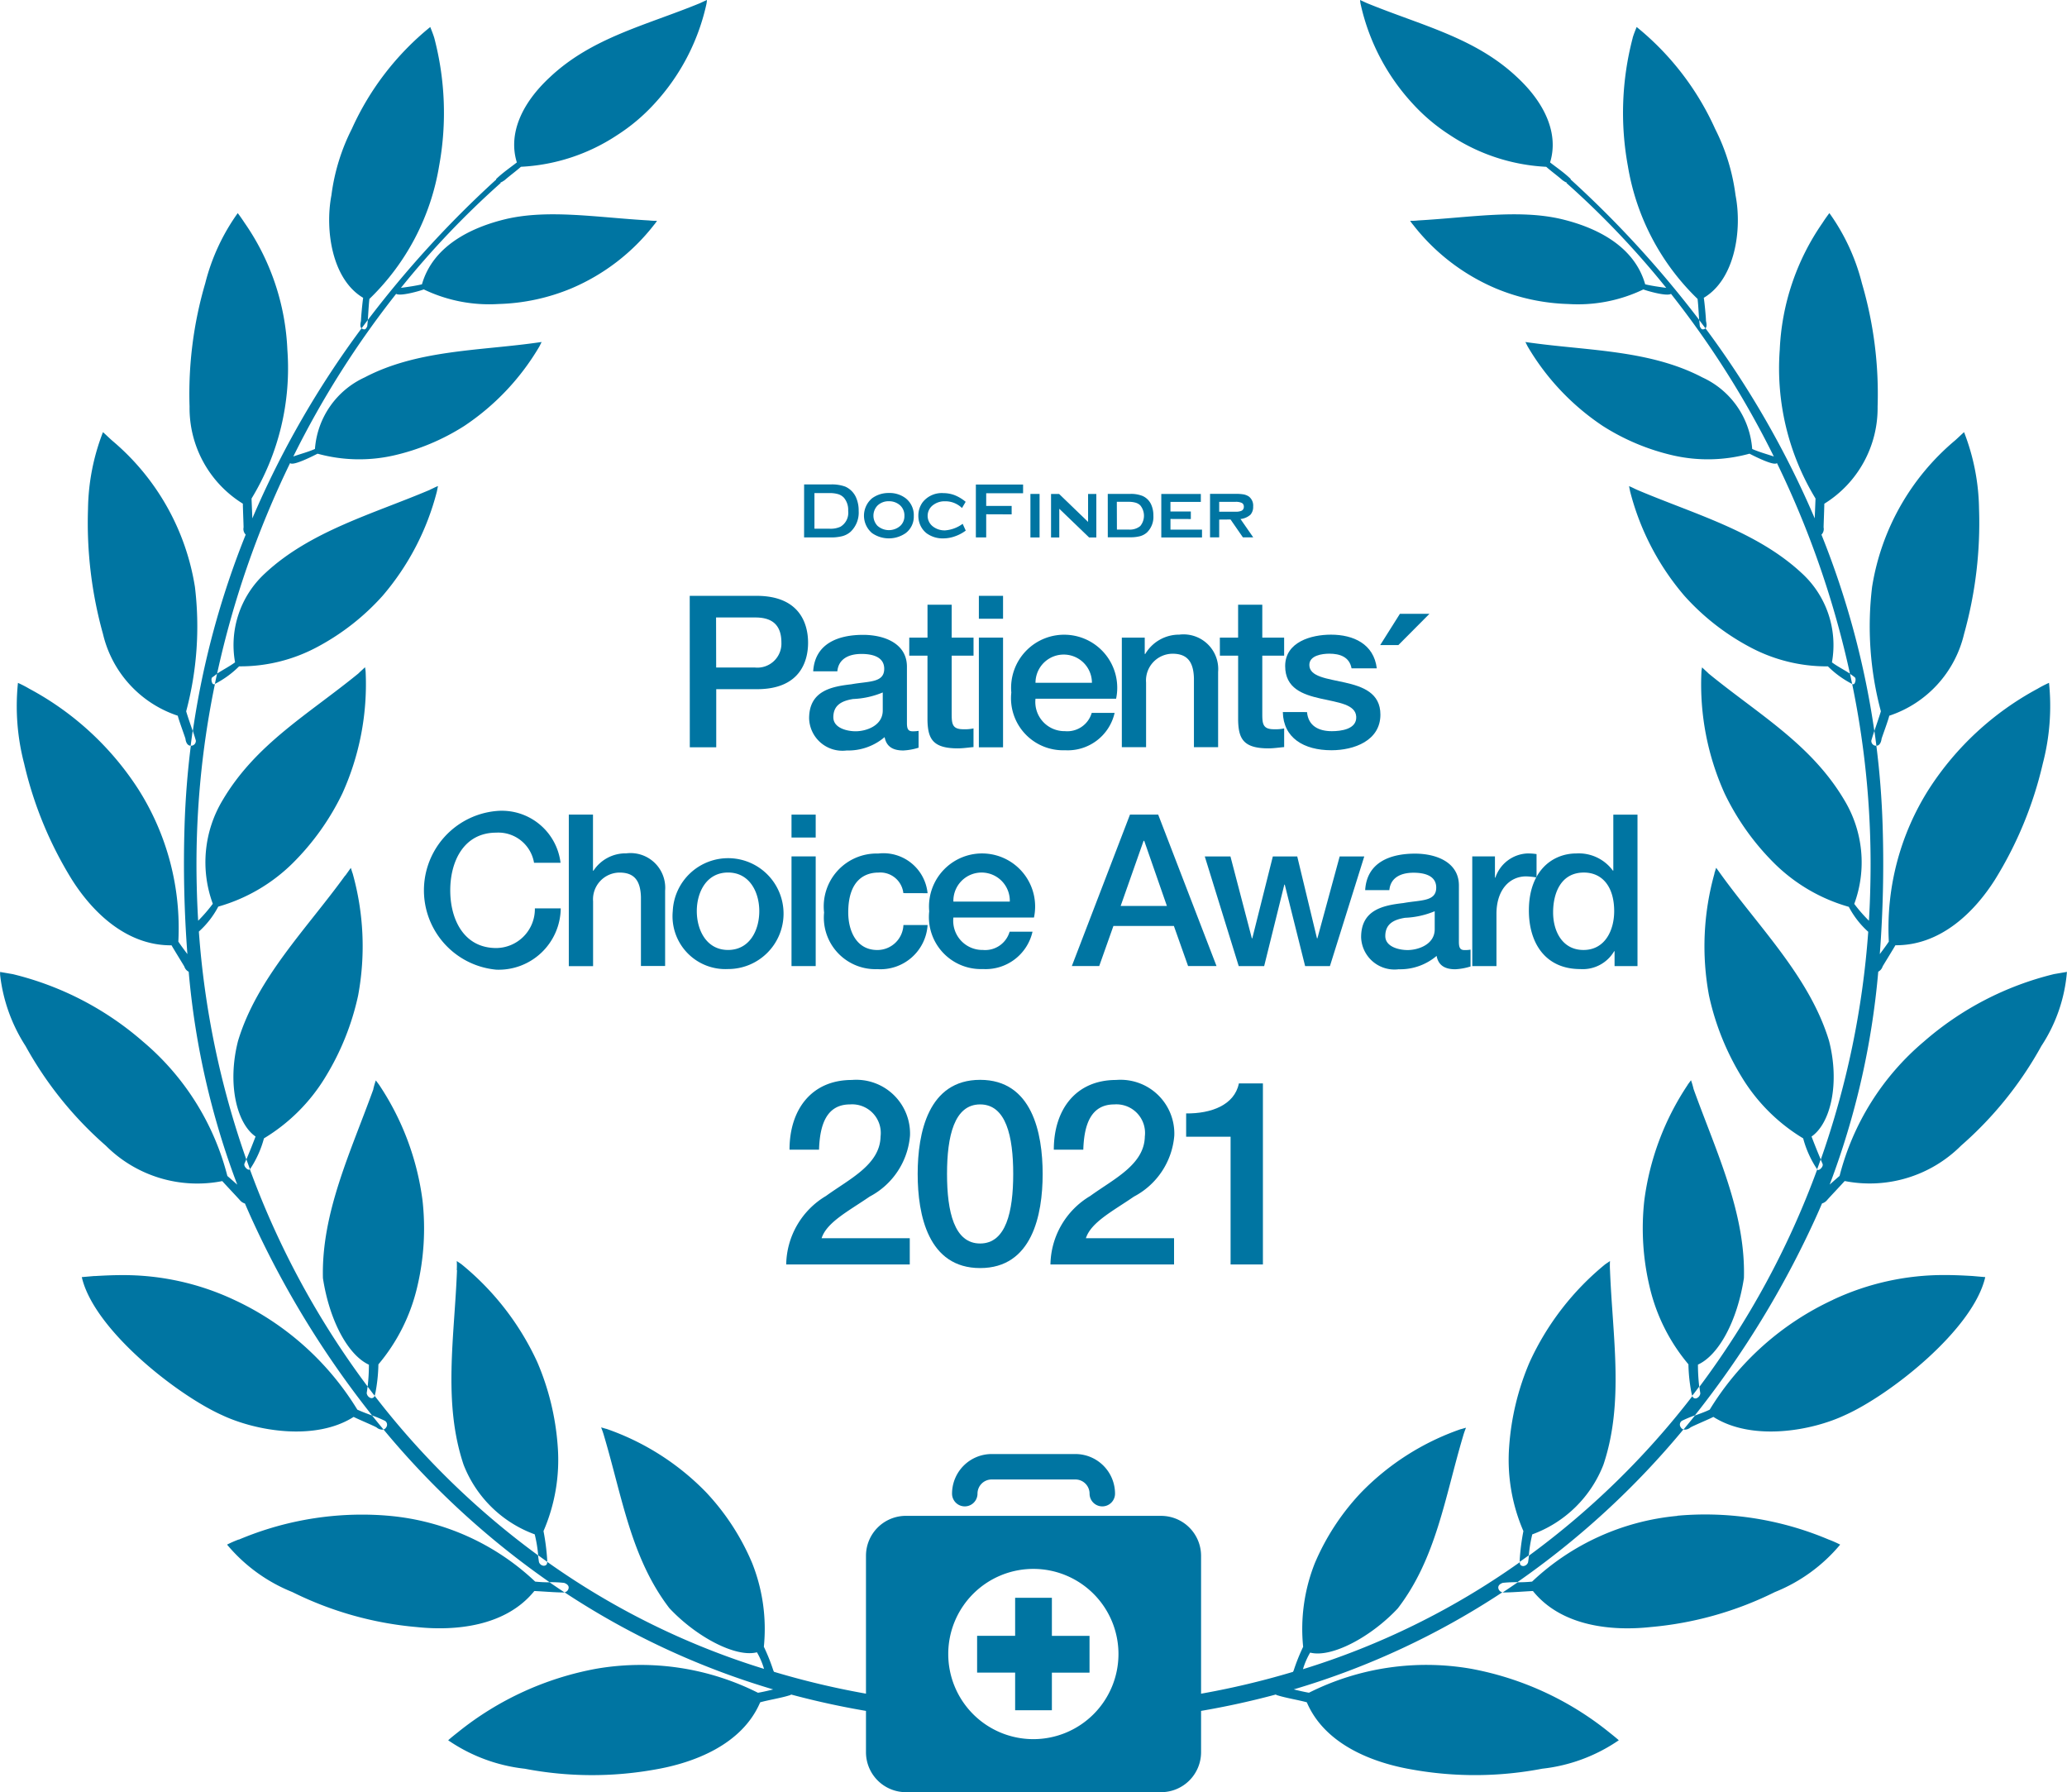 <svg xmlns="http://www.w3.org/2000/svg" xmlns:xlink="http://www.w3.org/1999/xlink" width="86" height="74.553" viewBox="0 0 86 74.553">
  <defs>
    <clipPath id="clip-path">
      <rect id="Rectangle_3871" data-name="Rectangle 3871" width="86" height="74.553" fill="#0075a2"/>
    </clipPath>
  </defs>
  <g id="Group_2063" data-name="Group 2063" clip-path="url(#clip-path)">
    <path id="Path_536" data-name="Path 536" d="M9.928,64.041a4.612,4.612,0,0,0-.485.213,6.863,6.863,0,0,0,2.718,1.974,14.441,14.441,0,0,0,5.178,1.456c1.579.167,3.689-.015,4.889-1.5.334.015.88.061,1.23.061l.03,0q-.315-.208-.626-.423c-.2,0-.4-.008-.6-.03a10.152,10.152,0,0,0-6.043-2.733c-.4-.037-.79-.053-1.168-.053a13.187,13.187,0,0,0-5.118,1.04m59.851-.987a10.153,10.153,0,0,0-6.043,2.733c-.208.023-.408.027-.6.03q-.31.215-.626.423l.03,0c.35,0,.9-.046,1.23-.061,1.2,1.488,3.31,1.67,4.889,1.5a14.44,14.44,0,0,0,5.177-1.456,6.869,6.869,0,0,0,2.718-1.974,4.664,4.664,0,0,0-.485-.213A13.187,13.187,0,0,0,70.949,63c-.378,0-.768.016-1.168.053M3.931,53.08l-.532.046c.5,2.187,3.963,4.9,5.83,5.739,1.412.668,3.887,1.093,5.481.076.137.076.866.38.957.441a.363.363,0,0,0,.287.086c-.162-.193-.319-.387-.476-.584-.2-.075-.409-.15-.615-.245a11.839,11.839,0,0,0-5.132-4.57,10.837,10.837,0,0,0-4.662-1.026c-.424,0-.8.021-1.137.04m72.331.986a11.846,11.846,0,0,0-5.132,4.57c-.207.1-.413.17-.615.245-.157.2-.316.391-.476.584a.363.363,0,0,0,.287-.086c.091-.061.82-.365.956-.441,1.6,1.017,4.069.592,5.481-.076,1.867-.835,5.329-3.552,5.831-5.739-.183-.015-.35-.03-.532-.046-.333-.019-.713-.04-1.137-.04a10.839,10.839,0,0,0-4.662,1.026m-57.254-1.23c-.106,2.779-.592,5.511.273,8.091a5.024,5.024,0,0,0,2.961,2.9,5.768,5.768,0,0,1,.144.871q.188.137.378.272c0-.037-.005-.076-.005-.11a9.426,9.426,0,0,0-.152-1.169,7.451,7.451,0,0,0,.592-3.522,10.814,10.814,0,0,0-.85-3.506A11.368,11.368,0,0,0,19.2,52.594c-.061-.046-.137-.091-.2-.137a3.165,3.165,0,0,1,0,.38m47.781-.243a11.362,11.362,0,0,0-3.143,4.069,10.815,10.815,0,0,0-.851,3.508,7.448,7.448,0,0,0,.592,3.52,9.363,9.363,0,0,0-.152,1.169c0,.034,0,.073,0,.11l.378-.271a5.74,5.74,0,0,1,.143-.871,5.025,5.025,0,0,0,2.961-2.9c.866-2.581.38-5.314.273-8.091a3.16,3.16,0,0,1,0-.38c-.061.046-.137.091-.2.137M15.532,45.306c-.941,2.611-2.171,5.147-2.1,7.864.273,1.777,1.048,3.2,1.913,3.6a8,8,0,0,1-.053.912c.1.129.193.254.291.382.016-.045.023-.1.036-.139a6.982,6.982,0,0,0,.121-1.169,7.708,7.708,0,0,0,1.61-3.2,10.529,10.529,0,0,0,.226-3.616,11.259,11.259,0,0,0-1.806-4.813l-.137-.183a3.353,3.353,0,0,0-.106.365m54.689-.182a11.251,11.251,0,0,0-1.807,4.813,10.529,10.529,0,0,0,.227,3.613,7.71,7.71,0,0,0,1.609,3.2,6.99,6.99,0,0,0,.122,1.169c.012.043.02.1.036.139.1-.127.195-.254.291-.383a7.994,7.994,0,0,1-.053-.912c.866-.394,1.64-1.822,1.913-3.6.076-2.717-1.154-5.253-2.095-7.864a3.229,3.229,0,0,0-.107-.365l-.136.183m-55.858-8.7C12.752,38.641,10.687,40.69,9.9,43.3c-.455,1.776-.061,3.431.729,3.978-.116.305-.251.643-.381.95.049.139.1.274.148.412a4.3,4.3,0,0,0,.582-1.286,7.544,7.544,0,0,0,2.566-2.566,10.884,10.884,0,0,0,1.351-3.37,11.212,11.212,0,0,0-.227-5.086c-.031-.076-.046-.151-.076-.228l-.228.319m56.966-.091a11.2,11.2,0,0,0-.228,5.086,10.9,10.9,0,0,0,1.351,3.37,7.541,7.541,0,0,0,2.566,2.566,4.293,4.293,0,0,0,.581,1.286c.051-.137.1-.274.149-.412-.131-.307-.266-.645-.381-.95.789-.547,1.184-2.2.728-3.978-.79-2.612-2.854-4.661-4.464-6.878L71.4,36.1c-.031.076-.046.152-.076.228M17.884,20.375c-2.352,1-4.98,1.716-6.863,3.477a4.053,4.053,0,0,0-1.245,3.7c-.227.168-.5.306-.749.47-.031.143-.061.285-.09.428a4.024,4.024,0,0,0,1.007-.731,6.777,6.777,0,0,0,3.28-.82,9.871,9.871,0,0,0,2.687-2.11,10.764,10.764,0,0,0,2.262-4.343c.015-.076.03-.152.046-.227-.121.046-.227.107-.334.152m49.935.076a10.766,10.766,0,0,0,2.262,4.343A9.87,9.87,0,0,0,72.77,26.9a6.775,6.775,0,0,0,3.279.82,4.027,4.027,0,0,0,1.007.731c-.03-.144-.06-.285-.09-.428-.248-.163-.522-.3-.75-.47a4.053,4.053,0,0,0-1.245-3.7c-1.883-1.761-4.508-2.474-6.862-3.477-.107-.046-.212-.107-.334-.152.015.076.03.152.046.227m-64.163.714a17.2,17.2,0,0,0,.623,5.208,4.721,4.721,0,0,0,3.112,3.4c.031.152.289.85.319.956.014.139.078.29.217.292.026-.206.054-.411.083-.615-.089-.267-.19-.545-.27-.816a13.71,13.71,0,0,0,.364-5.177A10,10,0,0,0,4.66,18.326c-.137-.121-.258-.243-.38-.349a9.127,9.127,0,0,0-.622,3.188m77.675-2.839a10,10,0,0,0-3.446,6.087,13.7,13.7,0,0,0,.365,5.177c-.081.271-.181.549-.27.816.03.2.057.409.083.615.139,0,.2-.153.217-.292.031-.107.289-.8.319-.956a4.72,4.72,0,0,0,3.112-3.4,17.152,17.152,0,0,0,.623-5.208,9.119,9.119,0,0,0-.623-3.188c-.121.107-.243.228-.379.349M14.635,5.36a8.474,8.474,0,0,0-.85,2.763c-.273,1.428.015,3.492,1.321,4.266-.03.183-.091.82-.091.957-.025.123-.049.246.023.312.087-.116.173-.231.261-.347.023-.289.031-.56.066-.875a9.929,9.929,0,0,0,2.9-5.527,12.255,12.255,0,0,0-.2-5.33c-.046-.152-.107-.3-.167-.456A11.572,11.572,0,0,0,14.635,5.36M67.926,1.579a12.255,12.255,0,0,0-.2,5.329,9.929,9.929,0,0,0,2.9,5.527c.035.316.043.587.066.875.087.116.175.231.26.347.072-.067.047-.189.023-.312,0-.137-.06-.774-.091-.957,1.306-.774,1.6-2.839,1.321-4.266a8.468,8.468,0,0,0-.85-2.763,11.569,11.569,0,0,0-3.264-4.236c-.06.152-.122.3-.167.456M29.408,0c-.107.046-.2.091-.3.137-2.262.927-4.479,1.427-6.225,3.067C21.695,4.3,21.133,5.572,21.5,6.757c-.273.213-.562.41-.82.652-.036.027-.048.053-.045.076-.012,0-.025.01-.046.031A43.5,43.5,0,0,0,15.3,13.31c-.007.086-.015.173-.025.263-.061.137-.106.137-.167.121a.174.174,0,0,1-.068-.037,38.764,38.764,0,0,0-4.545,7.907c-.01-.283-.025-.584-.033-.826a10.43,10.43,0,0,0,1.49-6.194,9.987,9.987,0,0,0-1.776-5.268c-.091-.137-.182-.273-.289-.41a8.62,8.62,0,0,0-1.351,2.916,16.314,16.314,0,0,0-.653,5.131A4.676,4.676,0,0,0,10.1,20.952c0,.152.03.88.03.987a.331.331,0,0,0,.089.3,35.556,35.556,0,0,0-2.2,8.167c.046.137.089.27.125.4a.2.2,0,0,1-.167.213.2.2,0,0,1-.041,0q-.209,1.655-.262,3.352a49.866,49.866,0,0,0,.119,5.319c-.123-.165-.25-.33-.377-.521a10.771,10.771,0,0,0-1.67-6.346A12.31,12.31,0,0,0,1.214,28.65a4.61,4.61,0,0,0-.471-.243A9.448,9.448,0,0,0,1,31.763a15.988,15.988,0,0,0,1.988,4.828c.835,1.321,2.247,2.748,4.145,2.733.076.137.471.775.532.881a.366.366,0,0,0,.182.218,33.039,33.039,0,0,0,2.021,8.858c-.133-.119-.27-.239-.412-.362a10.819,10.819,0,0,0-3.507-5.587,12.854,12.854,0,0,0-5.42-2.809L0,40.432c0,.027,0,.055,0,.083v.033A6.879,6.879,0,0,0,1.06,43.514,15.326,15.326,0,0,0,4.4,47.659a5.38,5.38,0,0,0,4.844,1.473c.106.121.653.7.729.789a.439.439,0,0,0,.215.144q.132.31.27.615a39.532,39.532,0,0,0,5.019,8.2,5.389,5.389,0,0,1,.538.226.188.188,0,0,1,.046.273.18.18,0,0,1-.108.086,34.713,34.713,0,0,0,6.906,6.351c.206,0,.409.007.611.031.167.061.2.152.182.227a.212.212,0,0,1-.167.165,32.453,32.453,0,0,0,8.681,4.039c-.2.05-.41.1-.633.139a10.864,10.864,0,0,0-6.726-1,12.873,12.873,0,0,0-5.739,2.626c-.152.121-.289.227-.425.35a6.981,6.981,0,0,0,3.188,1.184,14.846,14.846,0,0,0,5.435.03c1.579-.273,3.6-1.017,4.358-2.793.319-.091.881-.182,1.215-.289a.136.136,0,0,0,.072-.035A33.975,33.975,0,0,0,39.839,71.6a1.166,1.166,0,0,0-.334-.713,34.038,34.038,0,0,1-7.181-1.305l-.125-.037c-.009-.019-.018-.037-.027-.055a8.056,8.056,0,0,0-.395-.987,7.411,7.411,0,0,0-.485-3.477,9.891,9.891,0,0,0-1.928-2.959,10.632,10.632,0,0,0-4.13-2.626c-.076-.015-.152-.046-.228-.061a3.047,3.047,0,0,1,.121.349c.759,2.551,1.124,5.086,2.718,7.167,1.124,1.2,2.763,2.064,3.644,1.837a3.1,3.1,0,0,1,.295.69,31.677,31.677,0,0,1-9.021-4.452c0,.08-.018.153-.142.163a.231.231,0,0,1-.2-.152c-.015-.092-.027-.188-.039-.283a33.733,33.733,0,0,1-6.8-6.637.129.129,0,0,1-.177.088.251.251,0,0,1-.152-.2c.014-.089.027-.18.038-.272a35.382,35.382,0,0,1-4.9-9.039.106.106,0,0,1-.04.02c-.076,0-.228-.152-.182-.258l.074-.174A36.349,36.349,0,0,1,8.27,38.752a3.709,3.709,0,0,0,.807-1.038,7.2,7.2,0,0,0,3.082-1.792,10.515,10.515,0,0,0,2.081-2.915A11.019,11.019,0,0,0,15.211,28a1.2,1.2,0,0,0-.03-.243c-.091.091-.182.167-.273.258-2.081,1.7-4.266,2.93-5.648,5.269a5.011,5.011,0,0,0-.41,4.312,6.451,6.451,0,0,1-.609.705q-.043-.714-.059-1.433a36.991,36.991,0,0,1,.755-8.409.129.129,0,0,1-.071,0c-.061-.03-.107-.243-.031-.289s.126-.094.192-.139a39.049,39.049,0,0,1,3.037-8.764l.006,0c.137.122.987-.319,1.139-.394a6.523,6.523,0,0,0,3.158.076,9.294,9.294,0,0,0,2.946-1.23,10.149,10.149,0,0,0,3.127-3.31l.091-.182-.334.046c-2.353.319-4.889.3-7.03,1.427A3.562,3.562,0,0,0,13.1,18.676c-.273.123-.607.208-.9.313a38.392,38.392,0,0,1,4.278-6.765c.176.113,1-.126,1.15-.185a6.283,6.283,0,0,0,3.112.607,8.464,8.464,0,0,0,3.037-.653,8.626,8.626,0,0,0,3.432-2.641,1.165,1.165,0,0,0,.121-.167,2.464,2.464,0,0,1-.334-.015c-2.141-.122-4.16-.471-5.936-.061-1.473.35-3.052,1.124-3.508,2.718-.274.065-.582.108-.875.148a36.146,36.146,0,0,1,4.14-4.353c.031-.046.015-.031-.03-.046.076.015.076,0,.2-.076.243-.212.44-.349.683-.562a7.962,7.962,0,0,0,4.008-1.32,7.753,7.753,0,0,0,1.533-1.29A8.952,8.952,0,0,0,29.378.213,1.027,1.027,0,0,0,29.408,0M56.585,0a1.029,1.029,0,0,0,.031.213,8.944,8.944,0,0,0,2.171,4.115,7.761,7.761,0,0,0,1.533,1.29,7.964,7.964,0,0,0,4.008,1.321c.243.213.441.35.684.562.121.076.121.091.2.076-.046.015-.061,0-.03.046a36.125,36.125,0,0,1,4.14,4.352c-.293-.04-.6-.083-.876-.148-.456-1.6-2.034-2.369-3.507-2.718-1.777-.41-3.8-.06-5.937.061a2.461,2.461,0,0,1-.334.015,1.168,1.168,0,0,0,.122.167,8.627,8.627,0,0,0,3.432,2.642,8.46,8.46,0,0,0,3.036.653,6.283,6.283,0,0,0,3.112-.607c.146.058.975.3,1.15.184a38.382,38.382,0,0,1,4.278,6.765c-.3-.1-.631-.191-.9-.313A3.562,3.562,0,0,0,70.826,15.7c-2.141-1.124-4.676-1.11-7.03-1.427-.122-.015-.228-.03-.334-.046.031.06.061.121.092.182a10.142,10.142,0,0,0,3.127,3.31,9.3,9.3,0,0,0,2.946,1.23,6.523,6.523,0,0,0,3.158-.076c.152.076,1,.516,1.139.394l.006,0a39.073,39.073,0,0,1,3.037,8.764c.066.044.131.089.192.139.076.046.03.258-.031.289a.126.126,0,0,1-.069,0,37.023,37.023,0,0,1,.754,8.409q-.015.721-.058,1.433a6.419,6.419,0,0,1-.61-.7,5.009,5.009,0,0,0-.41-4.312c-1.382-2.338-3.568-3.568-5.648-5.269-.091-.091-.182-.167-.273-.258a1.163,1.163,0,0,0-.03.243,11.023,11.023,0,0,0,.971,5.011,10.5,10.5,0,0,0,2.081,2.915,7.2,7.2,0,0,0,3.082,1.792,3.705,3.705,0,0,0,.808,1.038,36.371,36.371,0,0,1-1.975,9.478q.037.089.074.174c.046.106-.107.258-.182.258a.108.108,0,0,1-.041-.02,35.367,35.367,0,0,1-4.9,9.039c.011.092.023.185.038.273a.252.252,0,0,1-.152.2.129.129,0,0,1-.177-.088,33.739,33.739,0,0,1-6.8,6.637c-.012.1-.023.19-.039.283a.229.229,0,0,1-.2.152c-.124-.01-.143-.084-.141-.163a31.672,31.672,0,0,1-9.024,4.452,3.106,3.106,0,0,1,.3-.69c.881.227,2.52-.637,3.644-1.837,1.6-2.081,1.959-4.616,2.718-7.167a3.1,3.1,0,0,1,.122-.349c-.076.015-.152.046-.228.061a10.636,10.636,0,0,0-4.13,2.626A9.886,9.886,0,0,0,54.7,65.028a7.415,7.415,0,0,0-.485,3.477,8.045,8.045,0,0,0-.395.987c-.008.017-.018.036-.027.055l-.125.037a34.043,34.043,0,0,1-7.181,1.305,1.167,1.167,0,0,0-.334.713,34,34,0,0,0,6.927-1.113.134.134,0,0,0,.072.035c.334.107.9.2,1.215.289.759,1.776,2.779,2.52,4.358,2.793a14.846,14.846,0,0,0,5.435-.03,6.979,6.979,0,0,0,3.188-1.184c-.137-.122-.273-.228-.425-.35a12.872,12.872,0,0,0-5.739-2.627,10.879,10.879,0,0,0-6.727,1c-.223-.038-.431-.089-.633-.139a32.457,32.457,0,0,0,8.68-4.039.211.211,0,0,1-.167-.165c-.015-.075.015-.167.182-.227.2-.023.4-.027.611-.031a34.708,34.708,0,0,0,6.907-6.352.18.18,0,0,1-.108-.086.188.188,0,0,1,.046-.273,5.369,5.369,0,0,1,.539-.226,39.553,39.553,0,0,0,5.018-8.2q.139-.306.271-.615a.441.441,0,0,0,.215-.144c.076-.091.623-.668.728-.789a5.376,5.376,0,0,0,4.844-1.473,15.317,15.317,0,0,0,3.34-4.145,6.575,6.575,0,0,0,1.063-3.082l-.532.091a12.854,12.854,0,0,0-5.42,2.809,10.822,10.822,0,0,0-3.507,5.587c-.142.123-.28.243-.412.362a33.055,33.055,0,0,0,2.021-8.858.365.365,0,0,0,.182-.218c.061-.107.455-.744.532-.881,1.9.015,3.31-1.412,4.145-2.733a16,16,0,0,0,1.988-4.828,9.458,9.458,0,0,0,.258-3.355,4.529,4.529,0,0,0-.471.243,12.31,12.31,0,0,0-4.524,4.175,10.772,10.772,0,0,0-1.67,6.346c-.127.19-.254.356-.376.521a49.71,49.71,0,0,0,.119-5.318q-.052-1.7-.262-3.352a.2.2,0,0,1-.042,0,.2.2,0,0,1-.167-.213c.036-.129.079-.263.125-.4a35.538,35.538,0,0,0-2.2-8.166.33.33,0,0,0,.089-.3c0-.107.03-.835.03-.987a4.677,4.677,0,0,0,2.217-4.039,16.33,16.33,0,0,0-.653-5.132A8.618,8.618,0,0,0,76.11,8.865c-.106.137-.2.273-.288.41a9.992,9.992,0,0,0-1.777,5.269,10.428,10.428,0,0,0,1.488,6.194c-.009.242-.023.543-.033.826a38.753,38.753,0,0,0-4.545-7.906.17.17,0,0,1-.068.037c-.061.015-.106.015-.167-.121-.01-.09-.018-.178-.025-.263A43.467,43.467,0,0,0,65.4,7.516c-.021-.021-.034-.034-.046-.031,0-.023-.009-.048-.045-.076-.258-.243-.546-.439-.82-.652.364-1.184-.2-2.46-1.381-3.553-1.744-1.64-3.961-2.141-6.223-3.067-.107-.046-.2-.091-.3-.137" transform="translate(0.004 0)" fill="#0075a2"/>
    <path id="Path_537" data-name="Path 537" d="M134.054,227.625a3.541,3.541,0,1,1,3.541,3.541,3.541,3.541,0,0,1-3.541-3.541m-1.76-5.748a1.662,1.662,0,0,0-1.663,1.662v8.17a1.662,1.662,0,0,0,1.663,1.663H142.91a1.663,1.663,0,0,0,1.663-1.662v-8.17a1.663,1.663,0,0,0-1.663-1.662Zm3.565-2.571a1.65,1.65,0,0,0-1.647,1.648.529.529,0,0,0,1.059,0,.59.59,0,0,1,.589-.59h3.484a.591.591,0,0,1,.59.59.529.529,0,0,0,1.059,0,1.65,1.65,0,0,0-1.649-1.648Z" transform="translate(-94.601 -158.82)" fill="#0075a2"/>
    <path id="Path_538" data-name="Path 538" d="M150.511,240.986h-1.529v1.582H147.4v1.53h1.582v1.566h1.529V244.1h1.566v-1.53h-1.566Z" transform="translate(-106.746 -174.52)" fill="#0075a2"/>
    <path id="Path_539" data-name="Path 539" d="M104.046,89.865h2.78c1.8,0,2.144,1.165,2.144,1.95s-.344,1.942-2.144,1.933h-1.677v2.418h-1.1Zm1.1,2.982h1.614a1,1,0,0,0,1.1-1.04c0-.83-.5-1.042-1.085-1.042h-1.633Z" transform="translate(-75.349 -65.079)" fill="#0075a2"/>
    <path id="Path_540" data-name="Path 540" d="M126.13,99.4c0,.247.053.344.238.344a1.391,1.391,0,0,0,.247-.018v.7a2.526,2.526,0,0,1-.636.116c-.406,0-.7-.141-.777-.556a2.339,2.339,0,0,1-1.58.556,1.387,1.387,0,0,1-1.562-1.333c0-1.139.909-1.324,1.757-1.421.724-.133,1.368-.053,1.368-.644,0-.521-.539-.618-.944-.618-.565,0-.962.23-1.006.724H122.23c.071-1.174,1.068-1.518,2.074-1.518.892,0,1.826.362,1.826,1.324Zm-1.006-1.272a3.586,3.586,0,0,1-1.236.273c-.432.071-.82.23-.82.759,0,.45.574.583.926.583.442,0,1.13-.23,1.13-.865Z" transform="translate(-88.396 -69.323)" fill="#0075a2"/>
    <path id="Path_541" data-name="Path 541" d="M137.165,92.577h.759V91.209h1.006v1.368h.909v.75h-.909v2.436c0,.415.035.626.485.626a1.715,1.715,0,0,0,.423-.035v.777c-.221.018-.432.053-.653.053-1.05,0-1.244-.406-1.262-1.165V93.327h-.759Z" transform="translate(-99.334 -66.053)" fill="#0075a2"/>
    <path id="Path_542" data-name="Path 542" d="M147.662,89.865h1.006v.953h-1.006Zm0,1.738h1.006v4.563h-1.006Z" transform="translate(-106.935 -65.079)" fill="#0075a2"/>
    <path id="Path_543" data-name="Path 543" d="M153.564,98.385a1.214,1.214,0,0,0,1.227,1.35,1.058,1.058,0,0,0,1.112-.759h.953a2,2,0,0,1-2.065,1.553,2.165,2.165,0,0,1-2.233-2.4,2.208,2.208,0,1,1,4.36.256Zm2.348-.662a1.174,1.174,0,1,0-2.348,0Z" transform="translate(-110.481 -69.32)" fill="#0075a2"/>
    <path id="Path_544" data-name="Path 544" d="M169.23,95.842h.953v.67l.017.018a1.634,1.634,0,0,1,1.421-.812,1.443,1.443,0,0,1,1.615,1.553V100.4h-1.006V97.536c-.018-.715-.3-1.024-.891-1.024a1.112,1.112,0,0,0-1.1,1.2V100.4H169.23Z" transform="translate(-122.555 -69.318)" fill="#0075a2"/>
    <path id="Path_545" data-name="Path 545" d="M184.014,92.577h.76V91.209h1.006v1.368h.909v.75h-.909v2.436c0,.415.035.626.486.626a1.717,1.717,0,0,0,.424-.035v.777c-.22.018-.433.053-.653.053-1.05,0-1.244-.406-1.262-1.165V93.327h-.759Z" transform="translate(-133.261 -66.053)" fill="#0075a2"/>
    <path id="Path_546" data-name="Path 546" d="M194.524,98.939c.053.582.494.794,1.033.794.38,0,1.04-.08,1.015-.6s-.759-.592-1.492-.759-1.465-.424-1.465-1.35c0-1,1.077-1.306,1.906-1.306.936,0,1.783.389,1.906,1.4h-1.05c-.089-.476-.485-.609-.927-.609-.291,0-.829.071-.829.468,0,.494.741.565,1.483.733s1.474.433,1.474,1.333c0,1.085-1.094,1.483-2.039,1.483-1.147,0-2-.512-2.021-1.589Z" transform="translate(-140.144 -69.317)" fill="#0075a2"/>
    <path id="Path_547" data-name="Path 547" d="M209.027,92.577h1.229l-1.293,1.3h-.756Z" transform="translate(-150.782 -67.043)" fill="#0075a2"/>
    <path id="Path_548" data-name="Path 548" d="M68.511,124.473a1.506,1.506,0,0,0-1.571-1.253c-1.35,0-1.915,1.192-1.915,2.4s.565,2.4,1.915,2.4a1.622,1.622,0,0,0,1.606-1.65h1.076a2.581,2.581,0,0,1-2.682,2.55,3.314,3.314,0,0,1,0-6.6,2.46,2.46,0,0,1,2.674,2.153Z" transform="translate(-46.292 -88.583)" fill="#0075a2"/>
    <path id="Path_549" data-name="Path 549" d="M85.807,122.865h1.006V125.2h.018a1.6,1.6,0,0,1,1.368-.724,1.443,1.443,0,0,1,1.615,1.553v3.133H88.808V126.3c-.018-.715-.3-1.024-.891-1.024a1.113,1.113,0,0,0-1.1,1.2v2.692H85.807Z" transform="translate(-62.141 -88.978)" fill="#0075a2"/>
    <path id="Path_550" data-name="Path 550" d="M101.486,131.117a2.306,2.306,0,1,1,2.3,2.409,2.2,2.2,0,0,1-2.3-2.409m3.6,0c0-.786-.4-1.606-1.3-1.606s-1.3.821-1.3,1.606.4,1.615,1.3,1.615,1.3-.82,1.3-1.615" transform="translate(-73.495 -93.215)" fill="#0075a2"/>
    <path id="Path_551" data-name="Path 551" d="M119.4,122.865h1.006v.953H119.4Zm0,1.738h1.006v4.563H119.4Z" transform="translate(-86.468 -88.978)" fill="#0075a2"/>
    <path id="Path_552" data-name="Path 552" d="M127.609,130.378a.965.965,0,0,0-1.04-.855c-.521,0-1.253.274-1.253,1.659,0,.759.335,1.562,1.209,1.562a1.085,1.085,0,0,0,1.087-1.04h1.006a1.964,1.964,0,0,1-2.092,1.836,2.146,2.146,0,0,1-2.215-2.356,2.2,2.2,0,0,1,2.25-2.453,1.846,1.846,0,0,1,2.056,1.65Z" transform="translate(-90.024 -93.225)" fill="#0075a2"/>
    <path id="Path_553" data-name="Path 553" d="M141.18,131.385a1.214,1.214,0,0,0,1.227,1.35,1.058,1.058,0,0,0,1.112-.759h.953a2,2,0,0,1-2.065,1.553,2.164,2.164,0,0,1-2.233-2.4,2.208,2.208,0,1,1,4.359.256Zm2.347-.662a1.174,1.174,0,1,0-2.347,0Z" transform="translate(-101.513 -93.218)" fill="#0075a2"/>
    <path id="Path_554" data-name="Path 554" d="M164.1,122.864h1.174l2.427,6.3h-1.183l-.591-1.668h-2.516l-.591,1.668h-1.139Zm-.388,3.8h1.924l-.943-2.709h-.027Z" transform="translate(-117.086 -88.977)" fill="#0075a2"/>
    <path id="Path_555" data-name="Path 555" d="M181.741,129.168h1.068l.891,3.407h.018l.855-3.407h1.015l.821,3.407h.018l.927-3.407h1.023l-1.429,4.562h-1.032l-.847-3.389h-.018l-.839,3.389h-1.059Z" transform="translate(-131.615 -93.542)" fill="#0075a2"/>
    <path id="Path_556" data-name="Path 556" d="M209.394,132.4c0,.247.053.344.238.344a1.389,1.389,0,0,0,.247-.018v.7a2.524,2.524,0,0,1-.635.116c-.406,0-.7-.141-.777-.556a2.34,2.34,0,0,1-1.579.556,1.388,1.388,0,0,1-1.562-1.333c0-1.139.909-1.324,1.757-1.421.723-.133,1.368-.053,1.368-.644,0-.521-.538-.618-.944-.618-.565,0-.962.23-1.006.724h-1.006c.07-1.174,1.068-1.518,2.074-1.518.891,0,1.826.362,1.826,1.324Zm-1.006-1.272a3.589,3.589,0,0,1-1.235.273c-.433.071-.821.23-.821.759,0,.45.573.583.926.583.441,0,1.13-.23,1.13-.865Z" transform="translate(-148.695 -93.222)" fill="#0075a2"/>
    <path id="Path_557" data-name="Path 557" d="M222.093,128.843h.944v.883h.018a1.473,1.473,0,0,1,1.333-1.006,2.393,2.393,0,0,1,.38.027v.971a3.578,3.578,0,0,0-.432-.044c-.688,0-1.236.555-1.236,1.562v2.171h-1.006Z" transform="translate(-160.838 -93.218)" fill="#0075a2"/>
    <path id="Path_558" data-name="Path 558" d="M235.154,129.166H234.2v-.618h-.017a1.515,1.515,0,0,1-1.412.742c-1.438,0-2.136-1.068-2.136-2.436,0-1.65.98-2.374,1.977-2.374a1.759,1.759,0,0,1,1.518.715h.018v-2.329h1.006Zm-2.25-.67c.9,0,1.28-.821,1.28-1.615,0-1.006-.485-1.606-1.262-1.606-.944,0-1.279.838-1.279,1.659,0,.786.388,1.562,1.262,1.562" transform="translate(-167.024 -88.978)" fill="#0075a2"/>
    <path id="Path_559" data-name="Path 559" d="M123.741,170.546H118.6a3.376,3.376,0,0,1,1.656-2.85c.979-.71,2.248-1.3,2.27-2.474a1.191,1.191,0,0,0-1.27-1.334c-.968,0-1.258.828-1.29,1.883h-1.228c0-1.668.915-2.9,2.593-2.9a2.237,2.237,0,0,1,2.42,2.312,3.152,3.152,0,0,1-1.678,2.539c-.871.6-1.786,1.065-2,1.732h3.668Z" transform="translate(-85.889 -117.946)" fill="#0075a2"/>
    <path id="Path_560" data-name="Path 560" d="M143.615,166.779c0,1.711-.441,3.915-2.6,3.915s-2.6-2.2-2.6-3.915.441-3.915,2.6-3.915,2.6,2.205,2.6,3.915m-1.225,0c0-1.57-.3-2.893-1.377-2.893s-1.377,1.323-1.377,2.893.3,2.893,1.377,2.893,1.377-1.323,1.377-2.893" transform="translate(-100.234 -117.944)" fill="#0075a2"/>
    <path id="Path_561" data-name="Path 561" d="M163.6,170.546h-5.143a3.377,3.377,0,0,1,1.657-2.85c.979-.71,2.249-1.3,2.27-2.474a1.191,1.191,0,0,0-1.269-1.334c-.968,0-1.259.828-1.291,1.883h-1.227c0-1.668.915-2.9,2.593-2.9a2.237,2.237,0,0,1,2.42,2.312,3.152,3.152,0,0,1-1.678,2.539c-.871.6-1.786,1.065-2,1.732H163.6Z" transform="translate(-114.752 -117.946)" fill="#0075a2"/>
    <path id="Path_562" data-name="Path 562" d="M178.931,164.655c1.033.011,2.011-.344,2.194-1.248h1v7.53h-1.345v-5.312h-1.849Z" transform="translate(-129.58 -118.338)" fill="#0075a2"/>
    <path id="Path_563" data-name="Path 563" d="M121.3,73.061h1.1a1.624,1.624,0,0,1,.611.09.885.885,0,0,1,.446.443,1.334,1.334,0,0,1,.113.569,1.1,1.1,0,0,1-.34.87.861.861,0,0,1-.338.179,1.888,1.888,0,0,1-.493.053h-1.1Zm.43,1.842h.63a.985.985,0,0,0,.449-.081.672.672,0,0,0,.324-.66.781.781,0,0,0-.175-.546.55.55,0,0,0-.236-.149,1.2,1.2,0,0,0-.362-.046h-.63Z" transform="translate(-87.844 -52.909)" fill="#0075a2"/>
    <path id="Path_564" data-name="Path 564" d="M131.377,74.353a1.1,1.1,0,0,1,.7.22.889.889,0,0,1,.336.74.855.855,0,0,1-.336.708,1.224,1.224,0,0,1-1.4,0,.948.948,0,0,1,0-1.448,1.152,1.152,0,0,1,.7-.22m0,.343a.657.657,0,0,0-.475.181.61.61,0,0,0,0,.84.718.718,0,0,0,.953,0,.55.55,0,0,0,.168-.41.568.568,0,0,0-.168-.43.679.679,0,0,0-.478-.181" transform="translate(-94.394 -53.845)" fill="#0075a2"/>
    <path id="Path_565" data-name="Path 565" d="M140.384,75.626l.129.284a1.648,1.648,0,0,1-.458.241,1.434,1.434,0,0,1-.46.083,1.133,1.133,0,0,1-.708-.21.888.888,0,0,1-.246-.3.959.959,0,0,1-.1-.43.935.935,0,0,1,.178-.562,1.014,1.014,0,0,1,.869-.381,1.341,1.341,0,0,1,.438.076,1.656,1.656,0,0,1,.483.286l-.152.258a1.013,1.013,0,0,0-.3-.2.966.966,0,0,0-.4-.08.786.786,0,0,0-.5.155.556.556,0,0,0,0,.9.794.794,0,0,0,.5.155,1.417,1.417,0,0,0,.721-.268" transform="translate(-100.332 -53.838)" fill="#0075a2"/>
    <path id="Path_566" data-name="Path 566" d="M147.641,74.307v.963h-.43v-2.2h1.965v.362h-1.535v.527H148.7v.352Z" transform="translate(-106.609 -52.914)" fill="#0075a2"/>
    <rect id="Rectangle_3870" data-name="Rectangle 3870" width="0.381" height="1.81" transform="translate(42.872 20.547)" fill="#0075a2"/>
    <path id="Path_567" data-name="Path 567" d="M158.894,75.116v1.193h-.343V74.5h.335l1.206,1.163V74.5h.343v1.81h-.3Z" transform="translate(-114.821 -53.952)" fill="#0075a2"/>
    <path id="Path_568" data-name="Path 568" d="M167.108,74.491h.931a1.282,1.282,0,0,1,.514.084.707.707,0,0,1,.372.384,1.1,1.1,0,0,1,.081.436.9.9,0,0,1-.268.7.715.715,0,0,1-.284.154,1.543,1.543,0,0,1-.414.046h-.931Zm.381,1.483h.488a.685.685,0,0,0,.482-.145.678.678,0,0,0,0-.863.47.47,0,0,0-.2-.112,1.026,1.026,0,0,0-.286-.034h-.488Z" transform="translate(-121.018 -53.945)" fill="#0075a2"/>
    <path id="Path_569" data-name="Path 569" d="M175.566,75.54v.443h1.312v.327h-1.694V74.5h1.645v.33h-1.264v.4h.848v.313Z" transform="translate(-126.867 -53.952)" fill="#0075a2"/>
    <path id="Path_570" data-name="Path 570" d="M182.918,75.56V76.3h-.381v-1.81h1.057a1.846,1.846,0,0,1,.344.023.605.605,0,0,1,.212.086.472.472,0,0,1,.181.416.487.487,0,0,1-.113.343.742.742,0,0,1-.414.178l.53.763h-.43l-.514-.743Zm0-.327h.679a.611.611,0,0,0,.23-.032.172.172,0,0,0,.116-.175.166.166,0,0,0-.081-.158.571.571,0,0,0-.265-.046h-.679Z" transform="translate(-132.192 -53.946)" fill="#0075a2"/>
  </g>
</svg>

